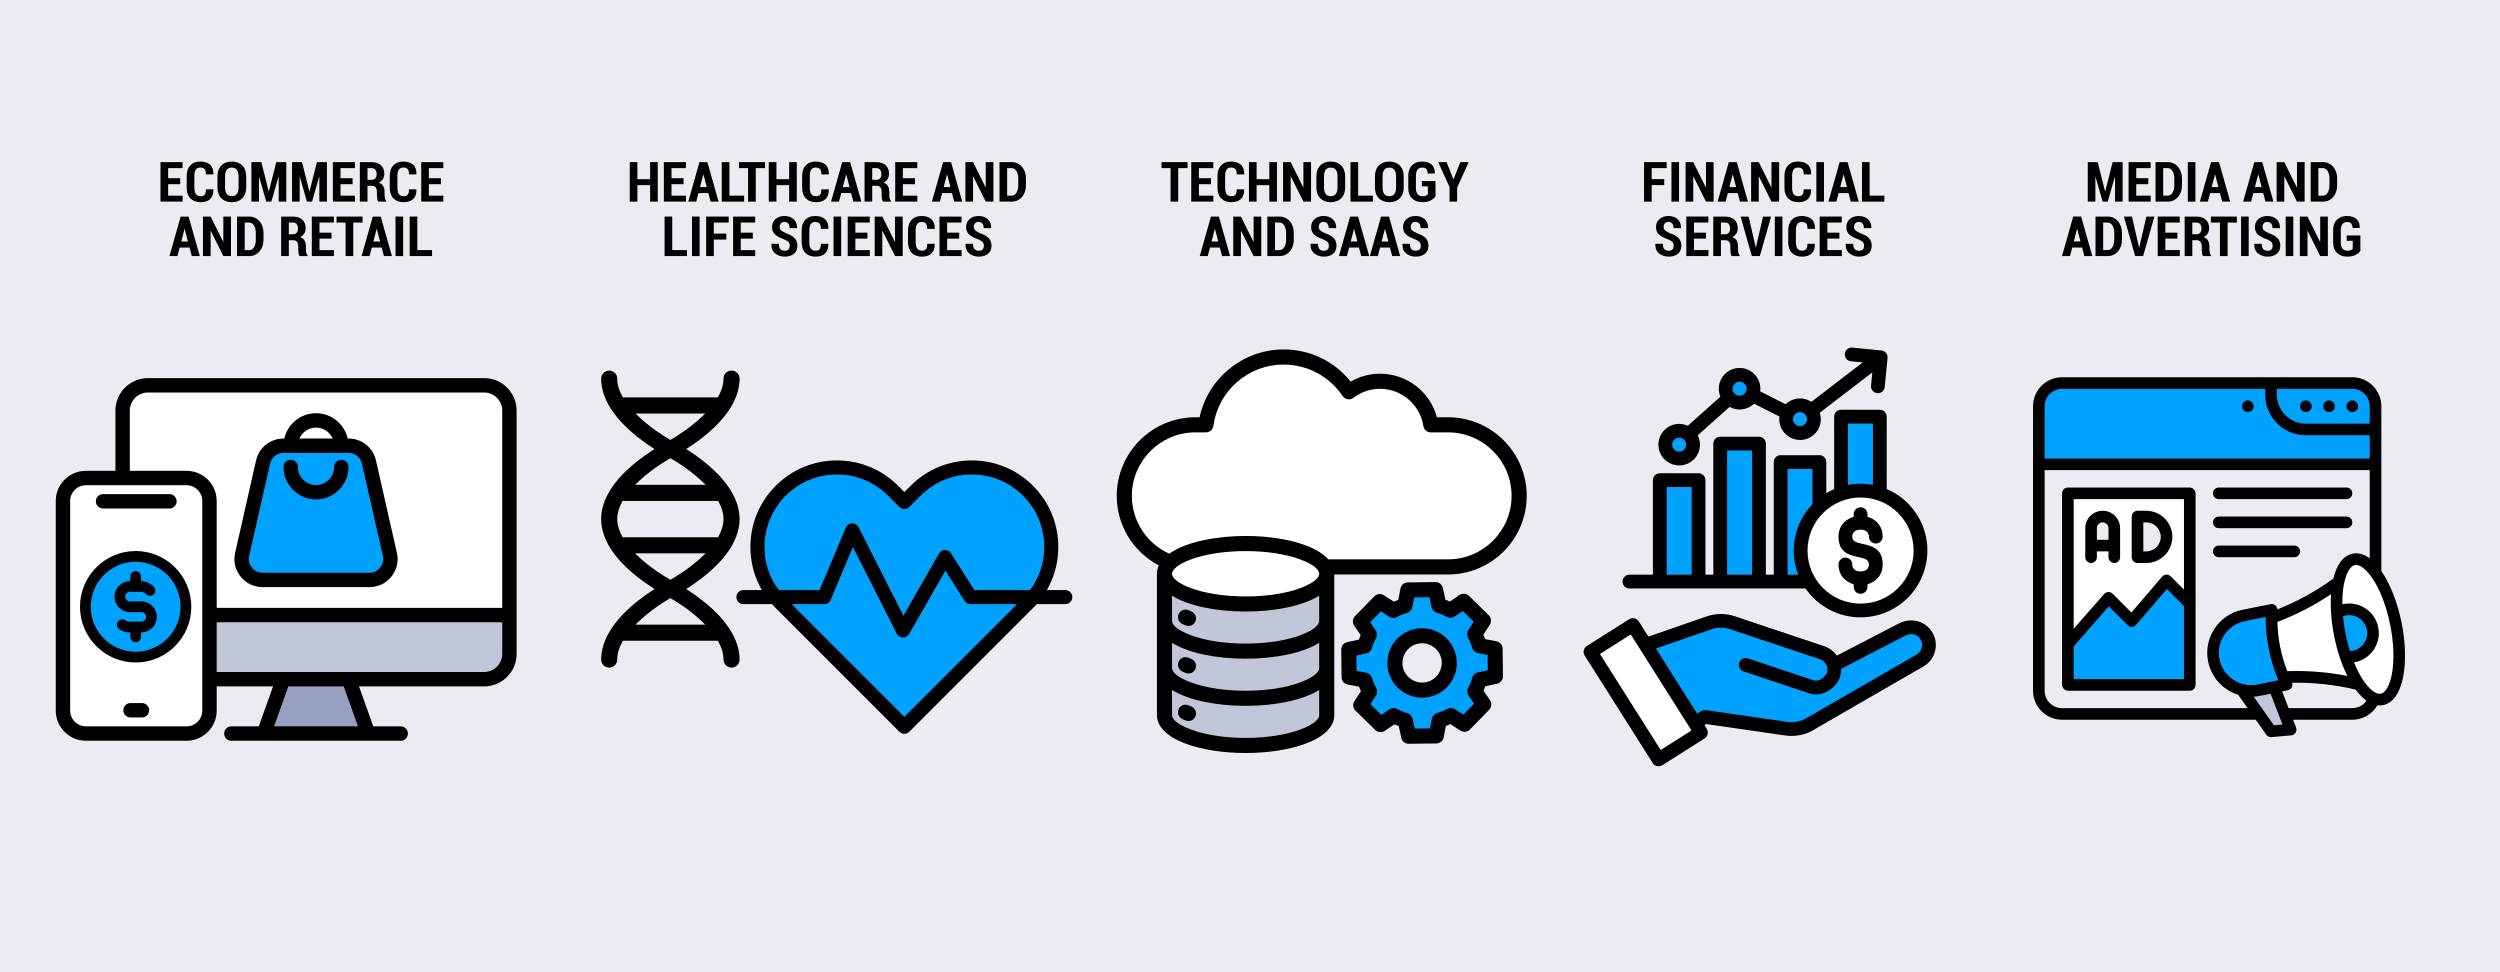 <?xml version="1.0" encoding="UTF-8"?>
<svg id="Layer_1" xmlns="http://www.w3.org/2000/svg" version="1.1" viewBox="0 0 900 350">
  <!-- Generator: Adobe Illustrator 29.6.1, SVG Export Plug-In . SVG Version: 2.1.1 Build 9)  -->
  <defs>
    <style>
      .st0, .st1, .st2, .st3, .st4 {
        fill-rule: evenodd;
      }

      .st0, .st5 {
        fill: #fff;
      }

      .st6 {
        fill: #96a0bf;
      }

      .st7, .st4 {
        fill: #c1c7d9;
      }

      .st2, .st8 {
        fill: #eaecf2;
      }

      .st9, .st3 {
        fill: #00a2ff;
      }
    </style>
  </defs>
  <rect class="st8" width="900" height="350"/>
  <g>
    <path d="M64.874,66.305h-4.346v4.131h5.205v2.148h-7.959v-14.219h7.939v2.158h-5.186v3.633h4.346v2.148Z"/>
    <path d="M76.798,68.17l.02.059c.026,1.523-.363,2.665-1.167,3.423s-1.952,1.138-3.442,1.138c-1.53,0-2.744-.451-3.643-1.353s-1.348-2.183-1.348-3.843v-4.219c0-1.654.435-2.936,1.304-3.848s2.042-1.367,3.521-1.367c1.556,0,2.75.377,3.584,1.133s1.237,1.898,1.211,3.428l-.02.059h-2.676c0-.912-.161-1.549-.483-1.914s-.861-.547-1.616-.547c-.69,0-1.208.249-1.553.747s-.518,1.261-.518,2.29v4.238c0,1.035.186,1.802.557,2.3s.931.747,1.68.747c.684,0,1.175-.181,1.475-.542s.449-1.004.449-1.929h2.666Z"/>
    <path d="M88.634,67.467c0,1.673-.472,2.979-1.416,3.916s-2.201,1.406-3.77,1.406-2.822-.469-3.76-1.406-1.406-2.243-1.406-3.916v-3.965c0-1.667.467-2.974,1.401-3.921s2.186-1.421,3.755-1.421,2.827.474,3.774,1.421,1.421,2.254,1.421,3.921v3.965ZM85.89,63.473c0-1.035-.21-1.816-.63-2.344s-1.027-.791-1.821-.791c-.801,0-1.403.262-1.807.786s-.605,1.307-.605,2.349v3.994c0,1.055.204,1.846.61,2.373s1.011.791,1.812.791,1.408-.264,1.821-.791.62-1.318.62-2.373v-3.994Z"/>
    <path d="M96.729,68.913h.059l2.666-10.547h3.604v14.219h-2.734v-8.955l-.059-.01-2.568,8.965h-1.846l-2.549-8.896-.059.01v8.887h-2.744v-14.219h3.584l2.646,10.547Z"/>
    <path d="M111.368,68.913h.059l2.666-10.547h3.604v14.219h-2.734v-8.955l-.059-.01-2.568,8.965h-1.846l-2.549-8.896-.059.01v8.887h-2.744v-14.219h3.584l2.646,10.547Z"/>
    <path d="M126.935,66.305h-4.346v4.131h5.205v2.148h-7.959v-14.219h7.939v2.158h-5.186v3.633h4.346v2.148Z"/>
    <path d="M132.296,66.881v5.703h-2.754v-14.209h4.258c1.413,0,2.524.368,3.335,1.104s1.216,1.761,1.216,3.076c0,.736-.171,1.374-.513,1.914s-.835.97-1.479,1.289c.742.248,1.276.658,1.602,1.23s.488,1.289.488,2.148v1.035c0,.397.045.814.137,1.25s.254.755.488.957v.205h-2.852c-.228-.208-.373-.548-.435-1.021s-.093-.942-.093-1.411v-.996c0-.723-.15-1.283-.449-1.68s-.729-.596-1.289-.596h-1.66ZM132.296,64.733h1.484c.592,0,1.043-.177,1.353-.532s.464-.858.464-1.509c0-.664-.153-1.191-.459-1.582s-.752-.586-1.338-.586h-1.504v4.209Z"/>
    <path d="M149.894,68.17l.02.059c.026,1.523-.363,2.665-1.167,3.423s-1.952,1.138-3.442,1.138c-1.53,0-2.744-.451-3.643-1.353s-1.348-2.183-1.348-3.843v-4.219c0-1.654.435-2.936,1.304-3.848s2.042-1.367,3.521-1.367c1.556,0,2.75.377,3.584,1.133s1.237,1.898,1.211,3.428l-.02.059h-2.676c0-.912-.161-1.549-.483-1.914s-.861-.547-1.616-.547c-.69,0-1.208.249-1.553.747s-.518,1.261-.518,2.29v4.238c0,1.035.186,1.802.557,2.3s.931.747,1.68.747c.684,0,1.175-.181,1.475-.542s.449-1.004.449-1.929h2.666Z"/>
    <path d="M158.741,66.305h-4.346v4.131h5.205v2.148h-7.959v-14.219h7.939v2.158h-5.186v3.633h4.346v2.148Z"/>
    <path d="M68.238,89.108h-3.555l-.801,3.076h-2.871l4.033-14.219h2.852l4.033,14.219h-2.881l-.811-3.076ZM65.25,86.94h2.422l-1.182-4.512h-.059l-1.182,4.512Z"/>
    <path d="M83.15,92.185h-2.754l-4.512-9.072-.059.01v9.062h-2.754v-14.219h2.754l4.512,9.082.059-.01v-9.072h2.754v14.219Z"/>
    <path d="M85.338,92.185v-14.219h4.385c1.484,0,2.711.555,3.682,1.665s1.455,2.534,1.455,4.272v2.354c0,1.745-.485,3.169-1.455,4.272s-2.197,1.655-3.682,1.655h-4.385ZM88.092,80.124v9.912h1.631c.709,0,1.283-.352,1.719-1.055s.654-1.611.654-2.725v-2.373c0-1.1-.218-2.002-.654-2.705s-1.009-1.055-1.719-1.055h-1.631Z"/>
    <path d="M103.971,86.481v5.703h-2.754v-14.209h4.258c1.413,0,2.524.368,3.335,1.104s1.216,1.761,1.216,3.076c0,.736-.171,1.374-.513,1.914s-.835.97-1.479,1.289c.742.248,1.276.658,1.602,1.23s.488,1.289.488,2.148v1.035c0,.397.045.814.137,1.25s.254.755.488.957v.205h-2.852c-.228-.208-.373-.548-.435-1.021s-.093-.942-.093-1.411v-.996c0-.723-.15-1.283-.449-1.68s-.729-.596-1.289-.596h-1.66ZM103.971,84.333h1.484c.592,0,1.043-.177,1.353-.532s.464-.858.464-1.509c0-.664-.153-1.191-.459-1.582s-.752-.586-1.338-.586h-1.504v4.209Z"/>
    <path d="M119.352,85.905h-4.346v4.131h5.205v2.148h-7.959v-14.219h7.939v2.158h-5.186v3.633h4.346v2.148Z"/>
    <path d="M130.514,80.124h-3.34v12.061h-2.764v-12.061h-3.252v-2.158h9.355v2.158Z"/>
    <path d="M137.398,89.108h-3.555l-.801,3.076h-2.871l4.033-14.219h2.852l4.033,14.219h-2.881l-.811-3.076ZM134.41,86.94h2.422l-1.182-4.512h-.059l-1.182,4.512Z"/>
    <path d="M145.133,92.185h-2.744v-14.219h2.744v14.219Z"/>
    <path d="M150.24,90.036h5.303v2.148h-8.057v-14.219h2.754v12.07Z"/>
  </g>
  <g>
    <path d="M236.788,72.584h-2.744v-5.928h-4.58v5.928h-2.754v-14.219h2.754v6.143h4.58v-6.143h2.744v14.219Z"/>
    <path d="M246.085,66.305h-4.346v4.131h5.205v2.148h-7.959v-14.219h7.939v2.158h-5.186v3.633h4.346v2.148Z"/>
    <path d="M255.001,69.508h-3.555l-.801,3.076h-2.871l4.033-14.219h2.852l4.033,14.219h-2.881l-.811-3.076ZM252.013,67.34h2.422l-1.182-4.512h-.059l-1.182,4.512Z"/>
    <path d="M262.589,70.436h5.303v2.148h-8.057v-14.219h2.754v12.07Z"/>
    <path d="M275.411,60.524h-3.34v12.061h-2.764v-12.061h-3.252v-2.158h9.355v2.158Z"/>
    <path d="M286.837,72.584h-2.744v-5.928h-4.58v5.928h-2.754v-14.219h2.754v6.143h4.58v-6.143h2.744v14.219Z"/>
    <path d="M298.351,68.17l.02.059c.026,1.523-.363,2.665-1.167,3.423s-1.952,1.138-3.442,1.138c-1.53,0-2.744-.451-3.643-1.353s-1.348-2.183-1.348-3.843v-4.219c0-1.654.435-2.936,1.304-3.848s2.042-1.367,3.521-1.367c1.556,0,2.75.377,3.584,1.133s1.237,1.898,1.211,3.428l-.02.059h-2.676c0-.912-.161-1.549-.483-1.914s-.861-.547-1.616-.547c-.69,0-1.208.249-1.553.747s-.518,1.261-.518,2.29v4.238c0,1.035.186,1.802.557,2.3s.931.747,1.68.747c.684,0,1.175-.181,1.475-.542s.449-1.004.449-1.929h2.666Z"/>
    <path d="M306.407,69.508h-3.555l-.801,3.076h-2.871l4.033-14.219h2.852l4.033,14.219h-2.881l-.811-3.076ZM303.419,67.34h2.422l-1.182-4.512h-.059l-1.182,4.512Z"/>
    <path d="M313.995,66.881v5.703h-2.754v-14.209h4.258c1.413,0,2.524.368,3.335,1.104s1.216,1.761,1.216,3.076c0,.736-.171,1.374-.513,1.914s-.835.97-1.479,1.289c.742.248,1.276.658,1.602,1.23s.488,1.289.488,2.148v1.035c0,.397.045.814.137,1.25s.254.755.488.957v.205h-2.852c-.228-.208-.373-.548-.435-1.021s-.093-.942-.093-1.411v-.996c0-.723-.15-1.283-.449-1.68s-.729-.596-1.289-.596h-1.66ZM313.995,64.733h1.484c.592,0,1.043-.177,1.353-.532s.464-.858.464-1.509c0-.664-.153-1.191-.459-1.582s-.752-.586-1.338-.586h-1.504v4.209Z"/>
    <path d="M329.376,66.305h-4.346v4.131h5.205v2.148h-7.959v-14.219h7.939v2.158h-5.186v3.633h4.346v2.148Z"/>
    <path d="M342.716,69.508h-3.555l-.801,3.076h-2.871l4.033-14.219h2.852l4.033,14.219h-2.881l-.811-3.076ZM339.728,67.34h2.422l-1.182-4.512h-.059l-1.182,4.512Z"/>
    <path d="M357.628,72.584h-2.754l-4.512-9.072-.059.01v9.062h-2.754v-14.219h2.754l4.512,9.082.059-.01v-9.072h2.754v14.219Z"/>
    <path d="M359.815,72.584v-14.219h4.385c1.484,0,2.711.555,3.682,1.665s1.455,2.534,1.455,4.272v2.354c0,1.745-.485,3.169-1.455,4.272s-2.197,1.655-3.682,1.655h-4.385ZM362.569,60.524v9.912h1.631c.709,0,1.283-.352,1.719-1.055s.654-1.611.654-2.725v-2.373c0-1.1-.218-2.002-.654-2.705s-1.009-1.055-1.719-1.055h-1.631Z"/>
    <path d="M242.003,90.036h5.303v2.148h-8.057v-14.219h2.754v12.07Z"/>
    <path d="M251.856,92.185h-2.744v-14.219h2.744v14.219Z"/>
    <path d="M261.476,86.237h-4.512v5.947h-2.754v-14.219h8.125v2.158h-5.371v3.965h4.512v2.148Z"/>
    <path d="M271.017,85.905h-4.346v4.131h5.205v2.148h-7.959v-14.219h7.939v2.158h-5.186v3.633h4.346v2.148Z"/>
    <path d="M284.317,88.493c0-.566-.145-1.014-.435-1.343s-.809-.649-1.558-.962c-1.458-.514-2.555-1.097-3.291-1.748s-1.104-1.562-1.104-2.734c0-1.166.42-2.114,1.26-2.847s1.911-1.099,3.213-1.099c1.38,0,2.49.391,3.33,1.172s1.247,1.83,1.221,3.145l-.02.059h-2.676c0-.736-.165-1.294-.493-1.675s-.799-.571-1.411-.571c-.527,0-.938.174-1.23.522s-.439.783-.439,1.304c0,.482.166.879.498,1.191s.902.654,1.709,1.025c1.374.456,2.414,1.032,3.12,1.729s1.06,1.634,1.06,2.812c0,1.217-.414,2.174-1.24,2.871s-1.924,1.045-3.291,1.045c-1.348,0-2.5-.376-3.457-1.128s-1.419-1.896-1.387-3.433l.02-.059h2.686c0,.892.181,1.533.542,1.924s.894.586,1.597.586c.592,0,1.037-.163,1.333-.488s.444-.758.444-1.299Z"/>
    <path d="M298.175,87.771l.02.059c.026,1.523-.363,2.665-1.167,3.423s-1.952,1.138-3.442,1.138c-1.53,0-2.744-.451-3.643-1.353s-1.348-2.183-1.348-3.843v-4.219c0-1.654.435-2.936,1.304-3.848s2.042-1.367,3.521-1.367c1.556,0,2.75.377,3.584,1.133s1.237,1.898,1.211,3.428l-.02.059h-2.676c0-.912-.161-1.549-.483-1.914s-.861-.547-1.616-.547c-.69,0-1.208.249-1.553.747s-.518,1.261-.518,2.29v4.238c0,1.035.186,1.802.557,2.3s.931.747,1.68.747c.684,0,1.175-.181,1.475-.542s.449-1.004.449-1.929h2.666Z"/>
    <path d="M302.823,92.185h-2.744v-14.219h2.744v14.219Z"/>
    <path d="M312.276,85.905h-4.346v4.131h5.205v2.148h-7.959v-14.219h7.939v2.158h-5.186v3.633h4.346v2.148Z"/>
    <path d="M324.962,92.185h-2.754l-4.512-9.072-.059.01v9.062h-2.754v-14.219h2.754l4.512,9.082.059-.01v-9.072h2.754v14.219Z"/>
    <path d="M336.466,87.771l.02.059c.026,1.523-.363,2.665-1.167,3.423s-1.952,1.138-3.442,1.138c-1.53,0-2.744-.451-3.643-1.353s-1.348-2.183-1.348-3.843v-4.219c0-1.654.435-2.936,1.304-3.848s2.042-1.367,3.521-1.367c1.556,0,2.75.377,3.584,1.133s1.237,1.898,1.211,3.428l-.02.059h-2.676c0-.912-.161-1.549-.483-1.914s-.861-.547-1.616-.547c-.69,0-1.208.249-1.553.747s-.518,1.261-.518,2.29v4.238c0,1.035.186,1.802.557,2.3s.931.747,1.68.747c.684,0,1.175-.181,1.475-.542s.449-1.004.449-1.929h2.666Z"/>
    <path d="M345.313,85.905h-4.346v4.131h5.205v2.148h-7.959v-14.219h7.939v2.158h-5.186v3.633h4.346v2.148Z"/>
    <path d="M354.19,88.493c0-.566-.145-1.014-.435-1.343s-.809-.649-1.558-.962c-1.458-.514-2.555-1.097-3.291-1.748s-1.104-1.562-1.104-2.734c0-1.166.42-2.114,1.26-2.847s1.911-1.099,3.213-1.099c1.38,0,2.49.391,3.33,1.172s1.247,1.83,1.221,3.145l-.02.059h-2.676c0-.736-.165-1.294-.493-1.675s-.799-.571-1.411-.571c-.527,0-.938.174-1.23.522s-.439.783-.439,1.304c0,.482.166.879.498,1.191s.902.654,1.709,1.025c1.374.456,2.414,1.032,3.12,1.729s1.06,1.634,1.06,2.812c0,1.217-.414,2.174-1.24,2.871s-1.924,1.045-3.291,1.045c-1.348,0-2.5-.376-3.457-1.128s-1.419-1.896-1.387-3.433l.02-.059h2.686c0,.892.181,1.533.542,1.924s.894.586,1.597.586c.592,0,1.037-.163,1.333-.488s.444-.758.444-1.299Z"/>
  </g>
  <g>
    <path d="M427.505,60.523h-3.34v12.061h-2.764v-12.061h-3.252v-2.158h9.355v2.158Z"/>
    <path d="M435.953,66.305h-4.346v4.131h5.205v2.148h-7.959v-14.219h7.939v2.158h-5.186v3.633h4.346v2.148Z"/>
    <path d="M447.876,68.17l.02.059c.026,1.523-.363,2.665-1.167,3.423s-1.951,1.138-3.442,1.138c-1.53,0-2.744-.451-3.643-1.353s-1.348-2.183-1.348-3.843v-4.219c0-1.654.435-2.936,1.304-3.848s2.043-1.367,3.521-1.367c1.556,0,2.751.377,3.584,1.133s1.237,1.898,1.211,3.428l-.02.059h-2.676c0-.912-.161-1.549-.483-1.914s-.861-.547-1.616-.547c-.69,0-1.208.249-1.553.747s-.518,1.261-.518,2.29v4.238c0,1.035.186,1.802.557,2.3s.931.747,1.68.747c.684,0,1.175-.181,1.475-.542s.449-1.004.449-1.929h2.666Z"/>
    <path d="M459.702,72.584h-2.744v-5.928h-4.58v5.928h-2.753v-14.219h2.753v6.143h4.58v-6.143h2.744v14.219Z"/>
    <path d="M471.978,72.584h-2.754l-4.512-9.072-.059.01v9.062h-2.754v-14.219h2.754l4.512,9.082.059-.01v-9.072h2.754v14.219Z"/>
    <path d="M484.253,67.467c0,1.673-.472,2.979-1.416,3.916s-2.2,1.406-3.77,1.406-2.822-.469-3.76-1.406-1.406-2.243-1.406-3.916v-3.965c0-1.667.467-2.974,1.401-3.921s2.186-1.421,3.755-1.421,2.827.474,3.774,1.421,1.421,2.254,1.421,3.921v3.965ZM481.509,63.473c0-1.035-.21-1.816-.63-2.344s-1.027-.791-1.821-.791c-.801,0-1.403.262-1.807.786s-.605,1.307-.605,2.349v3.994c0,1.055.203,1.846.61,2.373s1.011.791,1.812.791,1.408-.264,1.821-.791.62-1.318.62-2.373v-3.994Z"/>
    <path d="M488.931,70.436h5.303v2.148h-8.057v-14.219h2.754v12.07Z"/>
    <path d="M505.337,67.467c0,1.673-.472,2.979-1.416,3.916s-2.2,1.406-3.77,1.406-2.822-.469-3.76-1.406-1.406-2.243-1.406-3.916v-3.965c0-1.667.467-2.974,1.401-3.921s2.186-1.421,3.755-1.421,2.827.474,3.774,1.421,1.421,2.254,1.421,3.921v3.965ZM502.593,63.473c0-1.035-.21-1.816-.63-2.344s-1.027-.791-1.821-.791c-.801,0-1.403.262-1.807.786s-.605,1.307-.605,2.349v3.994c0,1.055.203,1.846.61,2.373s1.011.791,1.812.791,1.408-.264,1.821-.791.62-1.318.62-2.373v-3.994Z"/>
    <path d="M516.782,70.709c-.403.566-.988,1.055-1.753,1.465s-1.753.615-2.964.615c-1.536,0-2.769-.448-3.696-1.343s-1.392-2.167-1.392-3.813v-4.316c0-1.641.451-2.91,1.353-3.809s2.095-1.348,3.579-1.348c1.55,0,2.718.366,3.506,1.099s1.169,1.776,1.143,3.13l-.02.059h-2.588c0-.742-.163-1.283-.488-1.621s-.817-.508-1.475-.508c-.71,0-1.263.248-1.66.742s-.596,1.24-.596,2.236v4.336c0,1.016.202,1.771.605,2.266s.979.742,1.729.742c.534,0,.954-.063,1.26-.19s.54-.294.703-.503v-2.871h-2.168v-1.904h4.922v5.537Z"/>
    <path d="M523.208,64.547h.059l2.451-6.182h3.008l-4.15,9.15v5.068h-2.744v-5.244l-4.072-8.975h3.008l2.441,6.182Z"/>
    <path d="M439.141,89.108h-3.555l-.801,3.076h-2.871l4.033-14.219h2.852l4.033,14.219h-2.881l-.811-3.076ZM436.153,86.94h2.422l-1.182-4.512h-.059l-1.182,4.512Z"/>
    <path d="M454.053,92.184h-2.754l-4.511-9.072-.059.01v9.062h-2.754v-14.219h2.754l4.511,9.082.059-.01v-9.072h2.754v14.219Z"/>
    <path d="M456.24,92.184v-14.219h4.385c1.484,0,2.712.555,3.682,1.665s1.455,2.534,1.455,4.272v2.354c0,1.745-.485,3.169-1.455,4.272s-2.197,1.655-3.682,1.655h-4.385ZM458.994,80.124v9.912h1.631c.71,0,1.282-.352,1.719-1.055s.654-1.611.654-2.725v-2.373c0-1.1-.218-2.002-.654-2.705s-1.009-1.055-1.719-1.055h-1.631Z"/>
    <path d="M478.389,88.493c0-.566-.145-1.014-.435-1.343s-.809-.649-1.558-.962c-1.458-.514-2.556-1.097-3.291-1.748s-1.104-1.562-1.104-2.734c0-1.166.42-2.114,1.26-2.847s1.911-1.099,3.213-1.099c1.38,0,2.49.391,3.33,1.172s1.247,1.83,1.221,3.145l-.02.059h-2.676c0-.736-.164-1.294-.493-1.675s-.799-.571-1.411-.571c-.527,0-.938.174-1.23.522s-.439.783-.439,1.304c0,.482.166.879.498,1.191s.901.654,1.709,1.025c1.374.456,2.414,1.032,3.12,1.729s1.06,1.634,1.06,2.812c0,1.217-.413,2.174-1.24,2.871s-1.924,1.045-3.291,1.045c-1.348,0-2.5-.376-3.457-1.128s-1.419-1.896-1.387-3.433l.02-.059h2.686c0,.892.181,1.533.542,1.924s.894.586,1.597.586c.593,0,1.037-.163,1.333-.488s.444-.758.444-1.299Z"/>
    <path d="M489.238,89.108h-3.555l-.801,3.076h-2.871l4.033-14.219h2.852l4.033,14.219h-2.881l-.811-3.076ZM486.25,86.94h2.422l-1.182-4.512h-.059l-1.182,4.512Z"/>
    <path d="M500.381,89.108h-3.555l-.801,3.076h-2.871l4.033-14.219h2.852l4.033,14.219h-2.881l-.811-3.076ZM497.393,86.94h2.422l-1.182-4.512h-.059l-1.182,4.512Z"/>
    <path d="M511.484,88.493c0-.566-.145-1.014-.435-1.343s-.809-.649-1.558-.962c-1.458-.514-2.556-1.097-3.291-1.748s-1.104-1.562-1.104-2.734c0-1.166.42-2.114,1.26-2.847s1.911-1.099,3.213-1.099c1.38,0,2.49.391,3.33,1.172s1.247,1.83,1.221,3.145l-.02.059h-2.676c0-.736-.164-1.294-.493-1.675s-.799-.571-1.411-.571c-.527,0-.938.174-1.23.522s-.439.783-.439,1.304c0,.482.166.879.498,1.191s.901.654,1.709,1.025c1.374.456,2.414,1.032,3.12,1.729s1.06,1.634,1.06,2.812c0,1.217-.413,2.174-1.24,2.871s-1.924,1.045-3.291,1.045c-1.348,0-2.5-.376-3.457-1.128s-1.419-1.896-1.387-3.433l.02-.059h2.686c0,.892.181,1.533.542,1.924s.894.586,1.597.586c.593,0,1.037-.163,1.333-.488s.444-.758.444-1.299Z"/>
  </g>
  <g>
    <path d="M599.125,66.637h-4.512v5.947h-2.754v-14.219h8.125v2.158h-5.371v3.965h4.512v2.148Z"/>
    <path d="M604.467,72.584h-2.744v-14.219h2.744v14.219Z"/>
    <path d="M616.898,72.584h-2.754l-4.512-9.072-.059.01v9.062h-2.754v-14.219h2.754l4.512,9.082.059-.01v-9.072h2.754v14.219Z"/>
    <path d="M625.57,69.508h-3.555l-.801,3.076h-2.871l4.033-14.219h2.852l4.033,14.219h-2.881l-.811-3.076ZM622.582,67.34h2.422l-1.182-4.512h-.059l-1.182,4.512Z"/>
    <path d="M640.482,72.584h-2.754l-4.512-9.072-.059.01v9.062h-2.754v-14.219h2.754l4.512,9.082.059-.01v-9.072h2.754v14.219Z"/>
    <path d="M651.986,68.17l.02.059c.026,1.523-.363,2.665-1.167,3.423s-1.951,1.138-3.442,1.138c-1.53,0-2.744-.451-3.643-1.353s-1.348-2.183-1.348-3.843v-4.219c0-1.654.435-2.936,1.304-3.848s2.043-1.367,3.521-1.367c1.556,0,2.751.377,3.584,1.133s1.237,1.898,1.211,3.428l-.02.059h-2.676c0-.912-.161-1.549-.483-1.914s-.861-.547-1.616-.547c-.69,0-1.208.249-1.553.747s-.518,1.261-.518,2.29v4.238c0,1.035.186,1.802.557,2.3s.931.747,1.68.747c.684,0,1.175-.181,1.475-.542s.449-1.004.449-1.929h2.666Z"/>
    <path d="M656.635,72.584h-2.744v-14.219h2.744v14.219Z"/>
    <path d="M665.473,69.508h-3.555l-.801,3.076h-2.871l4.033-14.219h2.852l4.033,14.219h-2.881l-.811-3.076ZM662.484,67.34h2.422l-1.182-4.512h-.059l-1.182,4.512Z"/>
    <path d="M673.061,70.436h5.303v2.148h-8.057v-14.219h2.754v12.07Z"/>
    <path d="M602.533,88.492c0-.566-.145-1.014-.435-1.343s-.809-.649-1.558-.962c-1.458-.515-2.556-1.097-3.291-1.748s-1.104-1.562-1.104-2.734c0-1.165.42-2.114,1.26-2.847s1.911-1.099,3.213-1.099c1.38,0,2.49.391,3.33,1.172s1.247,1.829,1.221,3.145l-.02.059h-2.676c0-.735-.164-1.294-.493-1.675s-.799-.571-1.411-.571c-.527,0-.938.174-1.23.522s-.439.783-.439,1.304c0,.481.166.879.498,1.191s.901.654,1.709,1.025c1.374.456,2.414,1.032,3.12,1.729s1.06,1.634,1.06,2.812c0,1.218-.413,2.175-1.24,2.871s-1.924,1.045-3.291,1.045c-1.348,0-2.5-.376-3.457-1.128s-1.419-1.896-1.387-3.433l.02-.059h2.686c0,.892.181,1.533.542,1.924s.894.586,1.597.586c.593,0,1.037-.163,1.333-.488s.444-.759.444-1.299Z"/>
    <path d="M614.174,85.904h-4.346v4.131h5.205v2.148h-7.959v-14.219h7.939v2.158h-5.186v3.633h4.346v2.148Z"/>
    <path d="M619.535,86.48v5.703h-2.754v-14.209h4.258c1.413,0,2.524.368,3.335,1.104s1.216,1.761,1.216,3.076c0,.735-.171,1.374-.513,1.914s-.835.97-1.479,1.289c.742.247,1.276.657,1.602,1.23s.488,1.289.488,2.148v1.035c0,.397.046.813.137,1.25s.254.755.488.957v.205h-2.852c-.228-.208-.373-.549-.435-1.021s-.093-.942-.093-1.411v-.996c0-.723-.149-1.282-.449-1.68s-.729-.596-1.289-.596h-1.66ZM619.535,84.332h1.484c.593,0,1.043-.178,1.353-.532s.464-.857.464-1.509c0-.664-.153-1.191-.459-1.582s-.752-.586-1.338-.586h-1.504v4.209Z"/>
    <path d="M631.947,88.551l.117.596h.059l.117-.566,2.461-10.615h2.9l-4.072,14.219h-2.861l-4.053-14.219h2.9l2.432,10.586Z"/>
    <path d="M641.674,92.184h-2.744v-14.219h2.744v14.219Z"/>
    <path d="M653.344,87.77l.02.059c.026,1.523-.363,2.664-1.167,3.423s-1.951,1.138-3.442,1.138c-1.53,0-2.744-.451-3.643-1.353s-1.348-2.183-1.348-3.843v-4.219c0-1.653.435-2.937,1.304-3.848s2.043-1.367,3.521-1.367c1.556,0,2.751.378,3.584,1.133s1.237,1.897,1.211,3.428l-.02.059h-2.676c0-.911-.161-1.55-.483-1.914s-.861-.547-1.616-.547c-.69,0-1.208.249-1.553.747s-.518,1.262-.518,2.29v4.238c0,1.035.186,1.802.557,2.3s.931.747,1.68.747c.684,0,1.175-.181,1.475-.542s.449-1.004.449-1.929h2.666Z"/>
    <path d="M662.191,85.904h-4.346v4.131h5.205v2.148h-7.959v-14.219h7.939v2.158h-5.186v3.633h4.346v2.148Z"/>
    <path d="M671.068,88.492c0-.566-.145-1.014-.435-1.343s-.809-.649-1.558-.962c-1.458-.515-2.556-1.097-3.291-1.748s-1.104-1.562-1.104-2.734c0-1.165.42-2.114,1.26-2.847s1.911-1.099,3.213-1.099c1.38,0,2.49.391,3.33,1.172s1.247,1.829,1.221,3.145l-.02.059h-2.676c0-.735-.164-1.294-.493-1.675s-.799-.571-1.411-.571c-.527,0-.938.174-1.23.522s-.439.783-.439,1.304c0,.481.166.879.498,1.191s.901.654,1.709,1.025c1.374.456,2.414,1.032,3.12,1.729s1.06,1.634,1.06,2.812c0,1.218-.413,2.175-1.24,2.871s-1.924,1.045-3.291,1.045c-1.348,0-2.5-.376-3.457-1.128s-1.419-1.896-1.387-3.433l.02-.059h2.686c0,.892.181,1.533.542,1.924s.894.586,1.597.586c.593,0,1.037-.163,1.333-.488s.444-.759.444-1.299Z"/>
  </g>
  <g>
    <path d="M757.821,68.912h.059l2.666-10.547h3.604v14.219h-2.734v-8.955l-.059-.01-2.568,8.965h-1.846l-2.549-8.896-.059.01v8.887h-2.744v-14.219h3.584l2.646,10.547Z"/>
    <path d="M773.388,66.305h-4.346v4.131h5.205v2.148h-7.959v-14.219h7.939v2.158h-5.186v3.633h4.346v2.148Z"/>
    <path d="M775.995,72.584v-14.219h4.385c1.484,0,2.712.555,3.682,1.665s1.455,2.534,1.455,4.272v2.354c0,1.745-.485,3.169-1.455,4.272s-2.197,1.655-3.682,1.655h-4.385ZM778.749,60.523v9.912h1.631c.71,0,1.282-.352,1.719-1.055s.654-1.611.654-2.725v-2.373c0-1.1-.218-2.002-.654-2.705s-1.009-1.055-1.719-1.055h-1.631Z"/>
    <path d="M790.351,72.584h-2.744v-14.219h2.744v14.219Z"/>
    <path d="M799.188,69.508h-3.555l-.801,3.076h-2.871l4.033-14.219h2.852l4.033,14.219h-2.881l-.811-3.076ZM796.2,67.34h2.422l-1.182-4.512h-.059l-1.182,4.512Z"/>
    <path d="M814.755,69.508h-3.555l-.801,3.076h-2.871l4.033-14.219h2.852l4.033,14.219h-2.881l-.811-3.076ZM811.767,67.34h2.422l-1.182-4.512h-.059l-1.182,4.512Z"/>
    <path d="M829.667,72.584h-2.754l-4.512-9.072-.059.01v9.062h-2.754v-14.219h2.754l4.512,9.082.059-.01v-9.072h2.754v14.219Z"/>
    <path d="M831.854,72.584v-14.219h4.385c1.484,0,2.712.555,3.682,1.665s1.455,2.534,1.455,4.272v2.354c0,1.745-.485,3.169-1.455,4.272s-2.197,1.655-3.682,1.655h-4.385ZM834.608,60.523v9.912h1.631c.71,0,1.282-.352,1.719-1.055s.654-1.611.654-2.725v-2.373c0-1.1-.218-2.002-.654-2.705s-1.009-1.055-1.719-1.055h-1.631Z"/>
    <path d="M749.55,89.107h-3.555l-.801,3.076h-2.871l4.033-14.219h2.852l4.033,14.219h-2.881l-.811-3.076ZM746.562,86.939h2.422l-1.182-4.512h-.059l-1.182,4.512Z"/>
    <path d="M754.384,92.184v-14.219h4.385c1.484,0,2.712.555,3.682,1.665s1.455,2.534,1.455,4.272v2.354c0,1.745-.485,3.169-1.455,4.272s-2.197,1.655-3.682,1.655h-4.385ZM757.138,80.123v9.912h1.631c.71,0,1.282-.352,1.719-1.055s.654-1.611.654-2.725v-2.373c0-1.101-.218-2.002-.654-2.705s-1.009-1.055-1.719-1.055h-1.631Z"/>
    <path d="M769.94,88.551l.117.596h.059l.117-.566,2.461-10.615h2.9l-4.072,14.219h-2.861l-4.053-14.219h2.9l2.432,10.586Z"/>
    <path d="M783.866,85.904h-4.346v4.131h5.205v2.148h-7.959v-14.219h7.939v2.158h-5.186v3.633h4.346v2.148Z"/>
    <path d="M789.228,86.48v5.703h-2.754v-14.209h4.258c1.413,0,2.524.368,3.335,1.104s1.216,1.761,1.216,3.076c0,.735-.171,1.374-.513,1.914s-.835.97-1.479,1.289c.742.247,1.276.657,1.602,1.23s.488,1.289.488,2.148v1.035c0,.397.046.813.137,1.25s.254.755.488.957v.205h-2.852c-.228-.208-.373-.549-.435-1.021s-.093-.942-.093-1.411v-.996c0-.723-.149-1.282-.449-1.68s-.729-.596-1.289-.596h-1.66ZM789.228,84.332h1.484c.593,0,1.043-.178,1.353-.532s.464-.857.464-1.509c0-.664-.153-1.191-.459-1.582s-.752-.586-1.338-.586h-1.504v4.209Z"/>
    <path d="M805.282,80.123h-3.34v12.061h-2.764v-12.061h-3.252v-2.158h9.355v2.158Z"/>
    <path d="M809.53,92.184h-2.744v-14.219h2.744v14.219Z"/>
    <path d="M818.153,88.492c0-.566-.145-1.014-.435-1.343s-.809-.649-1.558-.962c-1.458-.515-2.556-1.097-3.291-1.748s-1.104-1.562-1.104-2.734c0-1.165.42-2.114,1.26-2.847s1.911-1.099,3.213-1.099c1.38,0,2.49.391,3.33,1.172s1.247,1.829,1.221,3.145l-.02.059h-2.676c0-.735-.164-1.294-.493-1.675s-.799-.571-1.411-.571c-.527,0-.938.174-1.23.522s-.439.783-.439,1.304c0,.481.166.879.498,1.191s.901.654,1.709,1.025c1.374.456,2.414,1.032,3.12,1.729s1.06,1.634,1.06,2.812c0,1.218-.413,2.175-1.24,2.871s-1.924,1.045-3.291,1.045c-1.348,0-2.5-.376-3.457-1.128s-1.419-1.896-1.387-3.433l.02-.059h2.686c0,.892.181,1.533.542,1.924s.894.586,1.597.586c.593,0,1.037-.163,1.333-.488s.444-.759.444-1.299Z"/>
    <path d="M825.595,92.184h-2.744v-14.219h2.744v14.219Z"/>
    <path d="M838.026,92.184h-2.754l-4.512-9.072-.059.01v9.062h-2.754v-14.219h2.754l4.512,9.082.059-.01v-9.072h2.754v14.219Z"/>
    <path d="M849.735,90.309c-.403.566-.988,1.055-1.753,1.465s-1.753.615-2.964.615c-1.536,0-2.769-.447-3.696-1.343s-1.392-2.166-1.392-3.813v-4.316c0-1.641.451-2.91,1.353-3.809s2.095-1.348,3.579-1.348c1.55,0,2.718.366,3.506,1.099s1.169,1.775,1.143,3.13l-.02.059h-2.588c0-.742-.163-1.282-.488-1.621s-.817-.508-1.475-.508c-.71,0-1.263.247-1.66.742s-.596,1.24-.596,2.236v4.336c0,1.016.202,1.771.605,2.266s.979.742,1.729.742c.534,0,.954-.063,1.26-.19s.54-.295.703-.503v-2.871h-2.168v-1.904h4.922v5.537Z"/>
  </g>
  <path d="M174.273,136.118H53.264c-6.458,0-11.711,5.253-11.711,11.711v21.669h-10.629c-5.982,0-10.849,4.861-10.849,10.839v75.485c0,5.982,4.867,10.849,10.849,10.849h36.237c5.982,0,10.849-4.867,10.849-10.849v-8.717h20.288l-5.146,14.384h-9.87c-1.432,0-2.589,1.16-2.589,2.589s1.16,2.589,2.589,2.589h60.972c1.432,0,2.589-1.16,2.589-2.589s-1.16-2.589-2.589-2.589h-9.87l-5.146-14.384h45.032c6.458,0,11.711-5.253,11.711-11.711v-87.566c.003-6.458-5.253-11.711-11.708-11.711h0Z"/>
  <path class="st5" d="M46.734,147.829c0-3.6,2.929-6.529,6.529-6.529h121.01c3.6,0,6.529,2.929,6.529,6.529v70.994h-102.792v-38.486c0-5.975-4.867-10.839-10.849-10.839h-20.428v-21.669Z"/>
  <path class="st5" d="M72.829,255.822c0,3.124-2.544,5.667-5.667,5.667H30.924c-3.124,0-5.667-2.544-5.667-5.667v-75.485c0-3.121,2.544-5.658,5.667-5.658h36.237c3.124,0,5.667,2.537,5.667,5.658v75.485Z"/>
  <polygon class="st6" points="128.882 261.49 98.652 261.49 103.798 247.106 123.736 247.106 128.882 261.49"/>
  <path class="st7" d="M174.273,241.924h-96.263v-17.919h102.792v11.39c0,3.6-2.929,6.529-6.529,6.529Z"/>
  <path d="M94.533,211.364h38.467c3.137,0,5.949-1.351,7.92-3.811,1.964-2.453,2.66-5.489,1.964-8.558l-7.54-33.237c-1.047-4.647-5.107-7.89-9.877-7.89h-.292c-1.183-5.211-5.849-9.112-11.409-9.112s-10.227,3.901-11.409,9.112h-.292c-4.757,0-8.817,3.244-9.874,7.887l-7.54,33.24c-.697,3.075.003,6.115,1.97,8.555,1.96,2.459,4.77,3.814,7.913,3.814h0Z"/>
  <path class="st5" d="M113.768,153.937c2.677,0,4.977,1.62,5.982,3.931h-11.964c1.005-2.31,3.305-3.931,5.982-3.931Z"/>
  <path class="st9" d="M89.702,200.142l7.54-33.24c.525-2.304,2.463-3.853,4.822-3.853h23.405c2.365,0,4.303,1.546,4.822,3.853l7.54,33.243c.35,1.539.029,2.942-.956,4.17-.995,1.241-2.297,1.87-3.876,1.87h-38.467c-1.578,0-2.877-.625-3.872-1.873-.985-1.228-1.309-2.628-.959-4.17Z"/>
  <path d="M102.064,168.101c0-1.432,1.16-2.589,2.589-2.589s2.589,1.16,2.589,2.589c0,3.597,2.926,6.523,6.523,6.523s6.523-2.926,6.523-6.523c0-1.432,1.16-2.589,2.589-2.589s2.589,1.16,2.589,2.589c0,6.452-5.249,11.701-11.701,11.701s-11.701-5.249-11.701-11.701h0Z"/>
  <path d="M53.694,255.693c0,1.429-1.16,2.589-2.589,2.589h-4.125c-1.432,0-2.589-1.16-2.589-2.589s1.16-2.589,2.589-2.589h4.125c1.429,0,2.589,1.16,2.589,2.589Z"/>
  <path d="M63.587,180.473c0,1.429-1.16,2.589-2.589,2.589h-23.911c-1.432,0-2.589-1.16-2.589-2.589s1.16-2.589,2.589-2.589h23.911c1.429,0,2.589,1.16,2.589,2.589Z"/>
  <g>
    <path d="M68.871,218.434c0-11.066-8.988-20.068-20.035-20.068s-20.035,9.003-20.035,20.068,8.988,20.068,20.035,20.068,20.035-9.003,20.035-20.068Z"/>
    <path class="st9" d="M32.667,218.434c0-8.934,7.254-16.203,16.169-16.203s16.169,7.269,16.169,16.203-7.254,16.203-16.169,16.203-16.169-7.269-16.169-16.203Z"/>
    <path d="M50.769,229.289v-1.613c3.349,0,5.679-2.628,5.679-5.588,0-3.081-2.504-5.588-5.581-5.588h-4.062c-.946,0-1.715-.773-1.715-1.722,0-.917.721-1.722,1.742-1.722h3.889c.682.007,1.358.314,1.854.845.729.78,1.952.82,2.732.091.78-.729.82-1.952.091-2.732-1.212-1.296-2.898-2.049-4.629-2.068v-1.614c0-1.067-.865-1.933-1.933-1.933s-1.933.865-1.933,1.933v1.613c-3.349,0-5.679,2.628-5.679,5.588,0,3.081,2.504,5.588,5.581,5.588h4.062c.946,0,1.715.773,1.715,1.722,0,.956-.772,1.722-1.715,1.722-.009,0-.018,0-.027,0h-4.244c-.481-.005-.994-.179-1.443-.492-.877-.609-2.081-.392-2.69.484-.609.877-.392,2.081.484,2.69,1.323.92,2.555,1.183,3.956,1.183v1.613c0,1.067.865,1.933,1.933,1.933,1.067,0,1.933-.866,1.933-1.933h0Z"/>
  </g>
  <path d="M263.358,240.334c-1.597,0-2.896-1.3-2.896-2.896,0-2.1-.664-4.334-1.973-6.64l-.072-.127h-34.167l-.072.127c-1.31,2.307-1.973,4.541-1.973,6.64,0,1.597-1.299,2.896-2.896,2.896s-2.896-1.3-2.896-2.896c0-5.879,3.277-15.021,18.888-25.188l.325-.212-.326-.209c-8.616-5.517-18.887-14.33-18.887-24.986,0-5.858,3.276-14.946,18.886-24.975l.326-.209-.325-.211c-15.61-10.123-18.887-19.257-18.887-25.137,0-1.597,1.299-2.896,2.896-2.896s2.896,1.299,2.896,2.896c0,2.098.664,4.33,1.974,6.633l.072.126h34.167l.072-.126c1.309-2.302,1.973-4.534,1.973-6.633,0-1.597,1.299-2.896,2.896-2.896s2.896,1.299,2.896,2.896c0,5.88-3.277,15.014-18.887,25.137l-.325.211.326.209c15.61,10.029,18.886,19.117,18.886,24.974s-3.276,14.992-18.886,24.986l-.326.209.325.212c15.611,10.167,18.888,19.31,18.888,25.188,0,1.597-1.299,2.896-2.896,2.896ZM241.208,215.392c-2.07,1.194-7.382,4.469-12.004,9.059l-.43.428h25.119l-.43-.428c-4.621-4.589-9.935-7.863-12.005-9.059l-.125-.072-.125.072ZM229.082,199.632c3.22,3.177,7.531,6.378,12.139,9.016l.123.071.124-.07c1.632-.923,7.327-4.3,12.102-9.017l.433-.428h-25.354l.434.428ZM224.062,180.456c-1.233,2.213-1.858,4.361-1.858,6.387,0,2.049.628,4.216,1.868,6.443l.071.128h34.37l.072-.128c1.245-2.229,1.876-4.396,1.876-6.443,0-2.025-.625-4.174-1.857-6.387l-.071-.128h-34.399l-.071.128ZM241.21,165.035c-2.103,1.194-7.496,4.47-12.144,9.072l-.432.428h25.397l-.432-.428c-4.779-4.734-10.503-8.141-12.143-9.072l-.124-.07-.124.07ZM229.22,149.289c4.625,4.573,9.925,7.824,11.989,9.01l.125.071.125-.071c1.61-.924,7.232-4.305,11.989-9.01l.433-.428h-25.092l.433.428Z"/>
  <path d="M325.57,264.169c-.675,0-1.31-.263-1.788-.74l-44.513-44.513c-.352-.352-.693-.711-1.025-1.075l-.321-.352h-10.296c-1.394,0-2.528-1.135-2.528-2.529s1.134-2.528,2.528-2.528h6.601l-.786-1.563c-2.186-4.343-3.294-9.045-3.294-13.975,0-8.318,3.239-16.139,9.121-22.021,5.882-5.881,13.703-9.121,22.021-9.121s16.139,3.239,22.021,9.121l2.259,2.258,2.259-2.259c5.882-5.882,13.703-9.121,22.021-9.121s16.139,3.239,22.021,9.121c5.882,5.882,9.121,13.703,9.121,22.021,0,4.929-1.108,9.63-3.294,13.975l-.786,1.562h6.6c1.394,0,2.528,1.134,2.528,2.528s-1.134,2.529-2.528,2.529h-10.296l-.321.352c-.333.365-.674.723-1.025,1.075l-44.513,44.513c-.477.477-1.112.74-1.788.74Z"/>
  <path class="st9" d="M325.57,258.065l40.576-40.575h-16.773c-.871,0-1.67-.439-2.136-1.175l-6.891-10.882-13.062,22.805c-.45.785-1.29,1.273-2.193,1.273-.996-.025-1.835-.556-2.256-1.385l-15.803-31.189-7.981,19.003c-.395.941-1.311,1.55-2.331,1.55h-11.725l40.576,40.575Z"/>
  <path class="st9" d="M306.822,188.391c.941,0,1.824.544,2.251,1.386l16.153,31.881,12.816-22.378c.438-.764,1.257-1.252,2.138-1.271h.002c.926,0,1.725.439,2.191,1.174l8.392,13.25h20.052l.323-.453c3.138-4.41,4.797-9.626,4.797-15.084,0-6.968-2.713-13.519-7.64-18.445-4.927-4.927-11.477-7.641-18.445-7.641s-13.518,2.714-18.445,7.641l-4.047,4.046c-.477.477-1.112.741-1.788.741s-1.31-.263-1.788-.741l-4.047-4.046c-4.927-4.927-11.477-7.641-18.445-7.641s-13.518,2.714-18.445,7.641c-4.927,4.927-7.641,11.477-7.641,18.445,0,5.458,1.659,10.674,4.798,15.084l.323.453h14.714l9.447-22.493c.381-.905,1.26-1.512,2.241-1.547l.095-.002Z"/>
  <g>
    <path class="st1" d="M448.42,271.081c-8.104,0-15.774-1.195-21.598-3.366-6.66-2.483-10.328-6.119-10.328-10.24v-50.919c0-1.027.232-2.038.691-3.011-9.36-4.941-15.153-14.488-15.153-25.033,0-15.603,12.694-28.297,28.296-28.297h1.524c3.056-14.172,15.718-24.415,30.264-24.415,9.441,0,18.212,4.211,24.132,11.57,3.213-1.856,6.839-2.835,10.516-2.835,9.653,0,18.038,6.428,20.527,15.68h4.025c15.603,0,28.297,12.694,28.297,28.297s-12.694,28.296-28.297,28.296h-40.971v50.667c0,4.121-3.668,7.758-10.327,10.24-5.824,2.171-13.495,3.366-21.599,3.366Z"/>
    <path class="st4" d="M421.936,257.474c0,1.671,2.471,3.55,6.78,5.155,5.208,1.942,12.206,3.011,19.704,3.011s14.496-1.068,19.704-3.011c4.309-1.605,6.78-3.484,6.78-5.155v-9.087c-5.735,3.589-15.524,5.713-26.484,5.713s-20.75-2.124-26.484-5.713v9.087Z"/>
    <path class="st4" d="M421.936,240.501c0,1.67,2.471,3.549,6.78,5.155,5.208,1.941,12.206,3.011,19.704,3.011s14.496-1.069,19.704-3.011c4.309-1.606,6.78-3.485,6.78-5.155v-9.088c-5.735,3.589-15.524,5.713-26.484,5.713s-20.749-2.124-26.484-5.713v9.088Z"/>
    <path class="st4" d="M421.936,223.528c0,1.671,2.472,3.55,6.78,5.155,5.208,1.942,12.206,3.011,19.704,3.011s14.496-1.068,19.704-3.011c4.309-1.605,6.78-3.484,6.78-5.155v-9.087c-5.735,3.589-15.524,5.713-26.484,5.713s-20.749-2.124-26.484-5.713v9.087Z"/>
    <path class="st0" d="M422.844,204.728c-.602.633-.907,1.247-.907,1.827,0,1.67,2.471,3.549,6.78,5.155,5.208,1.941,12.206,3.011,19.704,3.011s14.497-1.069,19.705-3.011c4.309-1.606,6.78-3.485,6.78-5.155,0-.463-.145-.715-.385-1.133l-.141-.247c-.914-1.272-3.087-2.595-6.255-3.775-5.208-1.941-12.206-3.011-19.705-3.011s-14.496,1.069-19.704,3.011c-2.251.839-4.054,1.781-5.22,2.729-.183.234-.402.436-.653.599Z"/>
    <path class="st0" d="M521.317,201.366c12.603,0,22.855-10.253,22.855-22.855s-10.253-22.855-22.855-22.855h-6.494l-.01-.016c-1.215-.125-2.229-1.072-2.413-2.301-1.151-7.622-7.853-13.37-15.589-13.37-1.708,0-3.404.281-5.041.835-1.628.551-3.149,1.364-4.521,2.415l-.299.229-.024-.019c-.402.226-.854.344-1.322.344-.91,0-1.754-.449-2.258-1.202-4.757-7.099-12.706-11.336-21.267-11.336-6.148,0-12.091,2.229-16.733,6.279-4.628,4.037-7.648,9.59-8.505,15.636-.088,1.388-1.281,2.505-2.711,2.505h-3.8c-12.602,0-22.855,10.253-22.855,22.855,0,8.965,5.274,17.108,13.463,20.828,6.542-4.707,18.447-6.391,27.483-6.391,8.103,0,15.774,1.196,21.598,3.367,3.603,1.343,6.421,3.085,8.169,5.05h43.129Z"/>
    <path class="st1" d="M507.123,267.766c-1.099,0-2.08-.672-2.499-1.654l-.047.012-1.02-4.708-1.598-.655-3.433,2.337c-.452.31-.981.473-1.528.473-.744,0-1.464-.309-1.973-.847l-7.048-6.873c-.922-.897-1.087-2.333-.391-3.413l2.336-3.624-.67-1.596-4.072-.773c-1.316-.246-2.268-1.441-2.213-2.779l-.122-9.81c-.014-1.122.668-2.122,1.674-2.538l-.008-.043.48-.109,4.203-.905.656-1.599-2.338-3.432c-.756-1.107-.598-2.58.374-3.501l6.873-7.048c.516-.529,1.207-.821,1.946-.821.522,0,1.029.149,1.467.43l3.624,2.336,1.597-.67.772-4.071c.24-1.283,1.362-2.215,2.667-2.215l.112.002,9.81-.122c1.126,0,2.11.671,2.53,1.654l.047-.013,1.02,4.707,1.6.656,3.432-2.337c.452-.31.981-.473,1.528-.473.744,0,1.463.309,1.973.847l7.047,6.873c.922.896,1.087,2.332.392,3.413l-2.337,3.624.67,1.596,4.072.773c1.316.246,2.268,1.441,2.213,2.779l.122,9.81c.014,1.121-.668,2.121-1.674,2.538l.009.043-.481.108-4.203.907-.655,1.598,2.337,3.433c.755,1.106.598,2.579-.374,3.501l-6.873,7.047c-.517.53-1.207.821-1.946.821-.522,0-1.03-.148-1.467-.431l-3.625-2.336-1.596.671-.773,4.072c-.24,1.282-1.361,2.214-2.666,2.214l-.112-.002-9.841.123Z"/>
    <path class="st3" d="M501.73,254.914c.446,0,.89.112,1.284.324.971.522,2.483,1.19,3.496,1.458,1.013.231,1.818,1.05,2.038,2.081l.762,3.536,5.509-.069.633-3.334c.142-1.028.894-1.905,1.913-2.21,1.024-.306,2.615-.93,3.504-1.444.419-.26.916-.401,1.425-.401.519,0,1.025.148,1.465.43l3.053,1.97,3.847-3.944-1.948-2.862c-.596-.84-.664-1.936-.172-2.851.522-.971,1.191-2.483,1.458-3.496.231-1.013,1.05-1.818,2.082-2.037l3.534-.762-.068-5.51-3.334-.633c-1.028-.142-1.905-.894-2.21-1.912-.306-1.025-.931-2.617-1.444-3.506-.543-.871-.535-2.01.028-2.888l1.97-3.053-3.944-3.847-2.863,1.948c-.455.322-1,.496-1.566.496-.445,0-.89-.112-1.283-.324-.592-.319-1.19-.604-1.782-.849-.562-.23-1.157-.44-1.771-.625-.98-.243-1.767-1.057-1.98-2.067l-.762-3.534-5.509.069-.633,3.333c-.143,1.029-.895,1.905-1.913,2.21-1.026.307-2.619.931-3.505,1.444-.419.26-.916.401-1.425.401-.519,0-1.025-.148-1.465-.43l-3.052-1.969-3.847,3.944,1.949,2.862c.596.842.663,1.938.171,2.852-.618,1.146-1.194,2.535-1.469,3.54-.248.992-1.062,1.778-2.071,1.992l-3.535.762.069,5.509,3.333.633c1.029.142,1.906.894,2.21,1.913.305,1.021.928,2.611,1.444,3.505.543.872.534,2.012-.028,2.89l-1.969,3.052,3.944,3.847,2.862-1.948c.454-.323.999-.496,1.565-.496Z"/>
    <path class="st1" d="M427.847,259.567c-.366,0-.724-.073-1.062-.218l-1.061-.454c-1.376-.587-2.021-2.185-1.435-3.562.427-1.005,1.408-1.653,2.5-1.653.366,0,.724.073,1.062.218l1.061.454c1.376.587,2.021,2.185,1.435,3.562-.427,1.005-1.409,1.653-2.5,1.653Z"/>
    <path class="st1" d="M511.952,251.16c-3.281,0-6.38-1.261-8.727-3.55-2.367-2.31-3.781-5.611-3.781-8.831v-.5h.014c.091-3.142,1.339-6.09,3.544-8.351,2.311-2.368,5.612-3.782,8.831-3.782h.447v.013c6.663.17,12.095,5.643,12.177,12.345.042,3.34-1.22,6.496-3.552,8.886s-5.455,3.729-8.796,3.77h-.157Z"/>
    <path class="st2" d="M504.887,238.779c0,3.771,3.238,6.956,7.07,6.957,2.993-.037,5.473-1.746,6.559-4.463,1.082-2.707.462-5.649-1.618-7.678-1.277-1.247-2.94-1.957-4.702-2.013l-.361.006c-1.837,0-3.581.745-4.91,2.099-1.27,1.292-1.987,2.959-2.044,4.729l.007.363Z"/>
    <path class="st1" d="M427.846,242.455c-.366,0-.724-.073-1.062-.218l-1.061-.454c-1.377-.587-2.021-2.185-1.435-3.562.427-1.005,1.409-1.653,2.5-1.653.366,0,.724.073,1.062.218l1.061.454c.667.283,1.184.811,1.455,1.483s.264,1.411-.02,2.078c-.427,1.005-1.408,1.653-2.499,1.653h0Z"/>
    <path class="st1" d="M427.846,225.341c-.365,0-.723-.072-1.062-.217l-1.061-.454c-1.376-.587-2.021-2.185-1.435-3.562.427-1.005,1.409-1.653,2.5-1.653.365,0,.723.072,1.062.217l1.061.454c1.376.587,2.021,2.185,1.435,3.562-.428,1.005-1.409,1.653-2.5,1.653Z"/>
  </g>
  <path class="st1" d="M597.083,275.873c-.855,0-1.639-.432-2.095-1.155l-24.513-38.74c-.727-1.155-.379-2.686.774-3.412l15.272-9.664c.396-.249.852-.381,1.317-.381.855,0,1.639.432,2.094,1.155l3.481,5.5,20.777-7.201c1.717-.615,3.519-.929,5.349-.929,1.771,0,3.52.294,5.194.874l32.005,10.719c1.828.61,3.411,1.805,4.501,3.388l22.454-11.635c1.321-.688,2.81-1.053,4.301-1.053.827,0,1.651.11,2.45.328,4.717,1.346,7.458,6.272,6.114,10.984-.644,2.258-2.122,4.139-4.165,5.295l-38.726,22.355c-2.575,1.717-5.604,2.633-8.73,2.634-.822,0-1.65-.065-2.463-.193l-28.205-4.074-.68.396.855,1.352c.727,1.155.379,2.686-.775,3.412l-15.271,9.664c-.396.249-.852.381-1.317.381Z"/>
  <rect class="st5" x="585.899" y="228.748" width="13.126" height="40.898" transform="translate(-41.438 355.414) rotate(-32.324)"/>
  <path class="st3" d="M613.773,255.62c.116,0,.233.008.351.024l29.06,4.197c.579.093,1.162.14,1.741.14,2.171,0,4.272-.638,6.077-1.843l38.846-22.427c1.01-.657,1.633-1.25,1.968-2.459.287-1.001.168-2.049-.335-2.956s-1.328-1.563-2.324-1.85c-.394-.105-.774-.156-1.157-.156-.705,0-1.408.174-2.031.502l-23.152,11.995c.115,3.446-1.883,6.602-5.279,8.294-1.158.592-2.463.905-3.77.905-.917,0-1.822-.15-2.69-.448l-23.38-7.83c-1.292-.432-1.992-1.837-1.561-3.13.339-1.011,1.281-1.689,2.347-1.689.267,0,.53.043.784.128l23.384,7.831c.355.12.725.181,1.099.181.545,0,1.089-.132,1.572-.382,1.044-.557,1.88-1.415,2.412-2.48.58-1.979-.534-4.141-2.568-4.839l-32.006-10.718c-1.173-.413-2.391-.622-3.626-.622-1.273,0-2.526.221-3.724.656l-19.683,6.821,14.819,23.415,1.523-.889c.381-.24.837-.372,1.304-.372Z"/>
  <path class="st1" d="M669.815,222.247c-7.938,0-15.327-3.881-19.823-10.396h-63.38c-1.423-.017-2.521-1.143-2.504-2.51.017-1.351,1.129-2.448,2.479-2.448h8.457v-34.036c0-1.367,1.112-2.479,2.479-2.479h13.958c1.367,0,2.479,1.112,2.479,2.479v34.036h2.833v-47.199c0-1.367,1.112-2.479,2.479-2.479h13.958c1.367,0,2.479,1.112,2.479,2.479v47.199h2.834v-40.549c0-1.367,1.112-2.479,2.479-2.479h13.958c1.367,0,2.479,1.112,2.479,2.479v11.203c.911-.546,1.86-1.031,2.834-1.451v-26.099c0-1.368,1.112-2.48,2.479-2.48h13.958c1.367,0,2.479,1.112,2.479,2.48v26.053c4.287,1.823,7.924,4.823,10.532,8.693,3.591,5.329,4.892,11.738,3.662,18.046s-4.842,11.759-10.171,15.351c-3.989,2.688-8.631,4.108-13.422,4.108Z"/>
  <path class="st0" d="M669.808,179.101c-5.102,0-9.898,1.986-13.506,5.594s-5.595,8.404-5.595,13.506,1.986,9.898,5.594,13.506,8.404,5.595,13.507,5.595,9.897-1.986,13.505-5.594,5.595-8.403,5.595-13.507c.007-5.031-2.032-9.953-5.594-13.505-3.607-3.608-8.404-5.595-13.506-5.595Z"/>
  <path class="st3" d="M647.367,206.893c-3.388-8.753-1.408-18.629,5.137-25.407v-12.663h-8.999v38.07h3.862Z"/>
  <rect class="st9" x="621.753" y="162.173" width="8.999" height="44.72"/>
  <rect class="st9" x="600.002" y="175.337" width="9" height="31.556"/>
  <path class="st3" d="M665.255,174.573c1.499-.286,3.027-.431,4.552-.431,1.489,0,2.982.138,4.447.411v-22.078h-8.999v22.097Z"/>
  <path class="st1" d="M669.779,213.776c-1.356-.018-2.432-1.093-2.449-2.448v-.979c-.206-.06-.409-.126-.611-.199-3.09-1.14-4.861-3.66-4.861-6.916-.008-.656.242-1.281.704-1.756.463-.474,1.082-.739,1.744-.748,1.382,0,2.494,1.098,2.511,2.448-.024,1.078.629,2.002,1.589,2.314.46.162.928.243,1.403.243s.943-.08,1.391-.239c.972-.316,1.626-1.24,1.602-2.251,0-1.745-1.332-2.16-3.526-2.639-3.479-.76-7.419-1.62-7.419-7.44,0-3.257,1.771-5.776,4.86-6.914.201-.075.405-.142.612-.2v-.973c.017-1.356,1.129-2.454,2.479-2.454,1.388.016,2.463,1.091,2.48,2.447v.979c.206.059.41.125.612.2,3.089,1.139,4.86,3.659,4.86,6.914.017,1.36-1.081,2.486-2.448,2.505-1.382,0-2.494-1.099-2.511-2.449.024-1.093-.614-1.996-1.59-2.314-.459-.162-.928-.243-1.402-.243s-.943.081-1.392.239c-.987.322-1.626,1.226-1.601,2.25,0,1.757,1.333,2.136,3.508,2.61,3.486.76,7.438,1.622,7.438,7.47,0,3.256-1.771,5.776-4.86,6.915-.202.074-.406.141-.612.2v.972c-.017,1.356-1.129,2.455-2.479,2.455h-.031Z"/>
  <path class="st1" d="M604.512,167.557c-2.673,0-5.16-1.438-6.49-3.755-2.053-3.576-.815-8.155,2.76-10.208,1.132-.65,2.42-.993,3.725-.993,1.068,0,2.135.233,3.106.676l11.726-10.475c-1.515-3.655.096-7.91,3.71-9.623,1.012-.48,2.089-.723,3.2-.723,2.879,0,5.535,1.68,6.768,4.279.621,1.312.847,2.748.658,4.177l9.14,4.61c1.388-1.335,3.26-2.094,5.193-2.094,1.467,0,2.874.421,4.094,1.221l18.477-14.175-4.229-.415c-.657-.064-1.249-.381-1.669-.892-.419-.511-.614-1.154-.55-1.812.127-1.272,1.184-2.231,2.459-2.231.081,0,.163.004.245.012l10.393,1.02c.643.04,1.247.335,1.684.832.438.496.655,1.132.614,1.792-.004.057-1.035,10.548-1.035,10.548-.132,1.268-1.188,2.221-2.458,2.221-.085,0-.171-.004-.258-.013-1.342-.14-2.332-1.346-2.208-2.689l.47-4.788-18.919,14.516c1.237,3.759-.688,7.88-4.421,9.318-.864.333-1.769.502-2.688.502-3.074,0-5.881-1.928-6.985-4.796-.449-1.166-.599-2.424-.437-3.66l-9.144-4.61c-1.388,1.334-3.26,2.093-5.194,2.093-1.268,0-2.51-.322-3.617-.934l-11.447,10.225c1.775,3.518.503,7.864-2.954,9.849-1.133.65-2.418.995-3.718.995Z"/>
  <path class="st3" d="M604.502,157.558c-1.392,0-2.523,1.132-2.523,2.524s1.132,2.523,2.523,2.523,2.523-1.132,2.523-2.523c0-.674-.262-1.308-.738-1.784-.477-.477-1.11-.74-1.784-.74v-.5.5Z"/>
  <path class="st3" d="M648.003,148.387c-1.392,0-2.523,1.132-2.523,2.523s1.132,2.524,2.523,2.524,2.524-1.132,2.524-2.524-1.132-2.524-2.523-2.524h0Z"/>
  <path class="st3" d="M626.253,137.415c-1.392,0-2.523,1.132-2.523,2.524s1.132,2.523,2.523,2.523c1.392,0,2.523-1.133,2.523-2.524,0-.674-.262-1.308-.738-1.784s-1.11-.739-1.784-.739h0Z"/>
  <path d="M864.567,224.136c-1.39-6.907-3.996-13.785-7.285-18.571v-59.31c0-5.762-4.688-10.449-10.449-10.449h-104.493c-5.762,0-10.449,4.688-10.449,10.449v102.403c0,5.762,4.688,10.449,10.449,10.449h69.733l3.793,5.383c.395.558,1.034.886,1.71.886.063,0,.125-.002.186-.008l7.057-.633c.652-.059,1.241-.42,1.588-.978.347-.556.412-1.243.176-1.856l-1.076-2.794h21.327c3.77,0,7.181-2.019,9.032-5.223.267.033.533.075.798.075.42,0,.836-.042,1.25-.125,3.588-.721,6.178-4.445,7.289-10.489.995-5.398.769-12.222-.635-19.21Z"/>
  <path class="st9" d="M853.102,146.255v6.27h-22.989c-5.762,0-10.449-4.688-10.449-10.449v-2.09h27.168c3.457,0,6.27,2.813,6.27,6.27Z"/>
  <path class="st9" d="M742.34,139.985h73.145v2.09c0,8.067,6.562,14.629,14.629,14.629h22.989v8.359h-117.032v-18.809c0-3.457,2.813-6.27,6.27-6.27Z"/>
  <path class="st8" d="M742.34,254.928c-3.457,0-6.27-2.813-6.27-6.27v-79.415h117.032v31.776c-1.946-1.45-4.017-2.136-6.148-1.705-3.567.717-5.801,4.176-6.945,8.957-6.228,4.56-13.014,8.265-20.173,11.122-.044-.545-.255-1.066-.675-1.427-.489-.422-1.143-.598-1.776-.466l-10.086,2.027c-4.138.832-7.705,3.227-10.044,6.742s-3.168,7.73-2.336,11.87c.832,4.138,3.227,7.707,6.742,10.044,1.279.851,2.654,1.494,4.082,1.939l3.388,4.807h-66.79v-.002Z"/>
  <path class="st9" d="M845.988,234.386c-.619-1.975-1.16-4.046-1.59-6.196-.449-2.232-.742-4.336-.932-6.328.322-.125.642-.226.966-.29,3.513-.706,6.93,1.576,7.632,5.078.343,1.697.002,3.427-.957,4.867-.959,1.442-2.422,2.424-4.121,2.765-.322.065-.654.096-.997.104Z"/>
  <path class="st9" d="M799.017,237.312c-1.262-6.284,2.821-12.424,9.106-13.689l7.513-1.511c-.015,3.9.364,7.799,1.133,11.63.769,3.827,1.925,7.572,3.448,11.166l-7.513,1.509c-6.274,1.269-12.422-2.819-13.687-9.106Z"/>
  <path class="st5" d="M823.416,241.617c-1.087-2.823-1.954-5.73-2.55-8.696-.598-2.976-.922-6-1.009-9.028,6.813-2.583,13.283-5.948,19.331-10.002-.32,4.725.09,10.046,1.112,15.124,1.064,5.294,2.717,10.236,4.763,14.322-7.126-1.394-14.387-1.971-21.647-1.72Z"/>
  <path class="st7" d="M818.588,261.099l-7.266-10.313c.736-.044,1.471-.119,2.205-.267l3.889-.782,4.27,11.085-3.097.278Z"/>
  <path class="st8" d="M846.833,254.928h-22.936l-2.322-6.027,2.04-.41c.633-.127,1.172-.539,1.459-1.116.247-.497.242-1.06.071-1.578,7.703-.134,15.39.665,22.892,2.462,1.26,1.71,2.575,3.057,3.908,4.006-1.158,1.643-3.041,2.662-5.112,2.662Z"/>
  <path class="st5" d="M861.092,242.591c-.748,4.063-2.282,6.8-4.004,7.147-1.728.343-4.194-1.588-6.454-5.045-1.177-1.799-2.251-3.929-3.204-6.276.123-.021.257-.013.378-.038,2.792-.562,5.2-2.176,6.777-4.548s2.136-5.214,1.576-8.008c-1.16-5.764-6.788-9.513-12.554-8.351-.125.025-.251.077-.376.109-.09-8.37,2.104-13.68,4.545-14.169.132-.027.27-.04.414-.04,3.448,0,9.507,7.806,12.278,21.588,1.302,6.479,1.524,12.74.623,17.63Z"/>
  <path d="M798.766,179.692h45.977c1.154,0,2.09-.936,2.09-2.09s-.936-2.09-2.09-2.09h-45.977c-1.154,0-2.09.936-2.09,2.09s.936,2.09,2.09,2.09Z"/>
  <path d="M798.766,190.142h45.977c1.154,0,2.09-.936,2.09-2.09s-.936-2.09-2.09-2.09h-45.977c-1.154,0-2.09.936-2.09,2.09s.936,2.09,2.09,2.09Z"/>
  <path d="M798.766,200.591h27.168c1.154,0,2.09-.936,2.09-2.09s-.936-2.09-2.09-2.09h-27.168c-1.154,0-2.09.936-2.09,2.09s.936,2.09,2.09,2.09Z"/>
  <rect x="742.34" y="175.513" width="48.067" height="73.145" rx="2.09" ry="2.09"/>
  <path class="st5" d="M786.227,179.692v32.573l-4.792-4.792c-.412-.412-.968-.631-1.559-.61-.581.021-1.129.286-1.507.727l-11.07,12.915-6.763-6.763c-.41-.41-.991-.631-1.546-.61-.579.019-1.122.278-1.503.713l-10.968,12.533v-46.685h39.707Z"/>
  <path class="st9" d="M746.519,244.478v-11.753l12.642-14.447,6.78,6.78c.412.412.949.623,1.559.61.581-.021,1.129-.286,1.507-.727l11.07-12.915,6.15,6.15v26.303h-39.707Z"/>
  <path d="M752.789,202.681c1.154,0,2.09-.936,2.09-2.09v-2.09h4.18v2.09c0,1.154.936,2.09,2.09,2.09s2.09-.936,2.09-2.09v-10.449c0-3.457-2.813-6.27-6.27-6.27s-6.27,2.813-6.27,6.27v10.449c0,1.154.936,2.09,2.09,2.09Z"/>
  <path class="st8" d="M756.969,188.052c1.152,0,2.09.938,2.09,2.09v4.18h-4.18v-4.18c0-1.152.938-2.09,2.09-2.09Z"/>
  <path d="M769.508,202.681h3.135c5.185,0,9.404-4.219,9.404-9.404s-4.219-9.404-9.404-9.404h-3.135c-1.154,0-2.09.936-2.09,2.09v14.629c0,1.154.936,2.09,2.09,2.09Z"/>
  <path class="st8" d="M771.598,188.052h1.045c2.88,0,5.225,2.345,5.225,5.225s-2.345,5.225-5.225,5.225h-1.045v-10.449Z"/>
  <circle cx="846.833" cy="146.255" r="2.09"/>
  <circle cx="838.473" cy="146.255" r="2.09"/>
  <circle cx="830.114" cy="146.255" r="2.09"/>
  <circle cx="809.215" cy="146.255" r="2.09"/>
</svg>